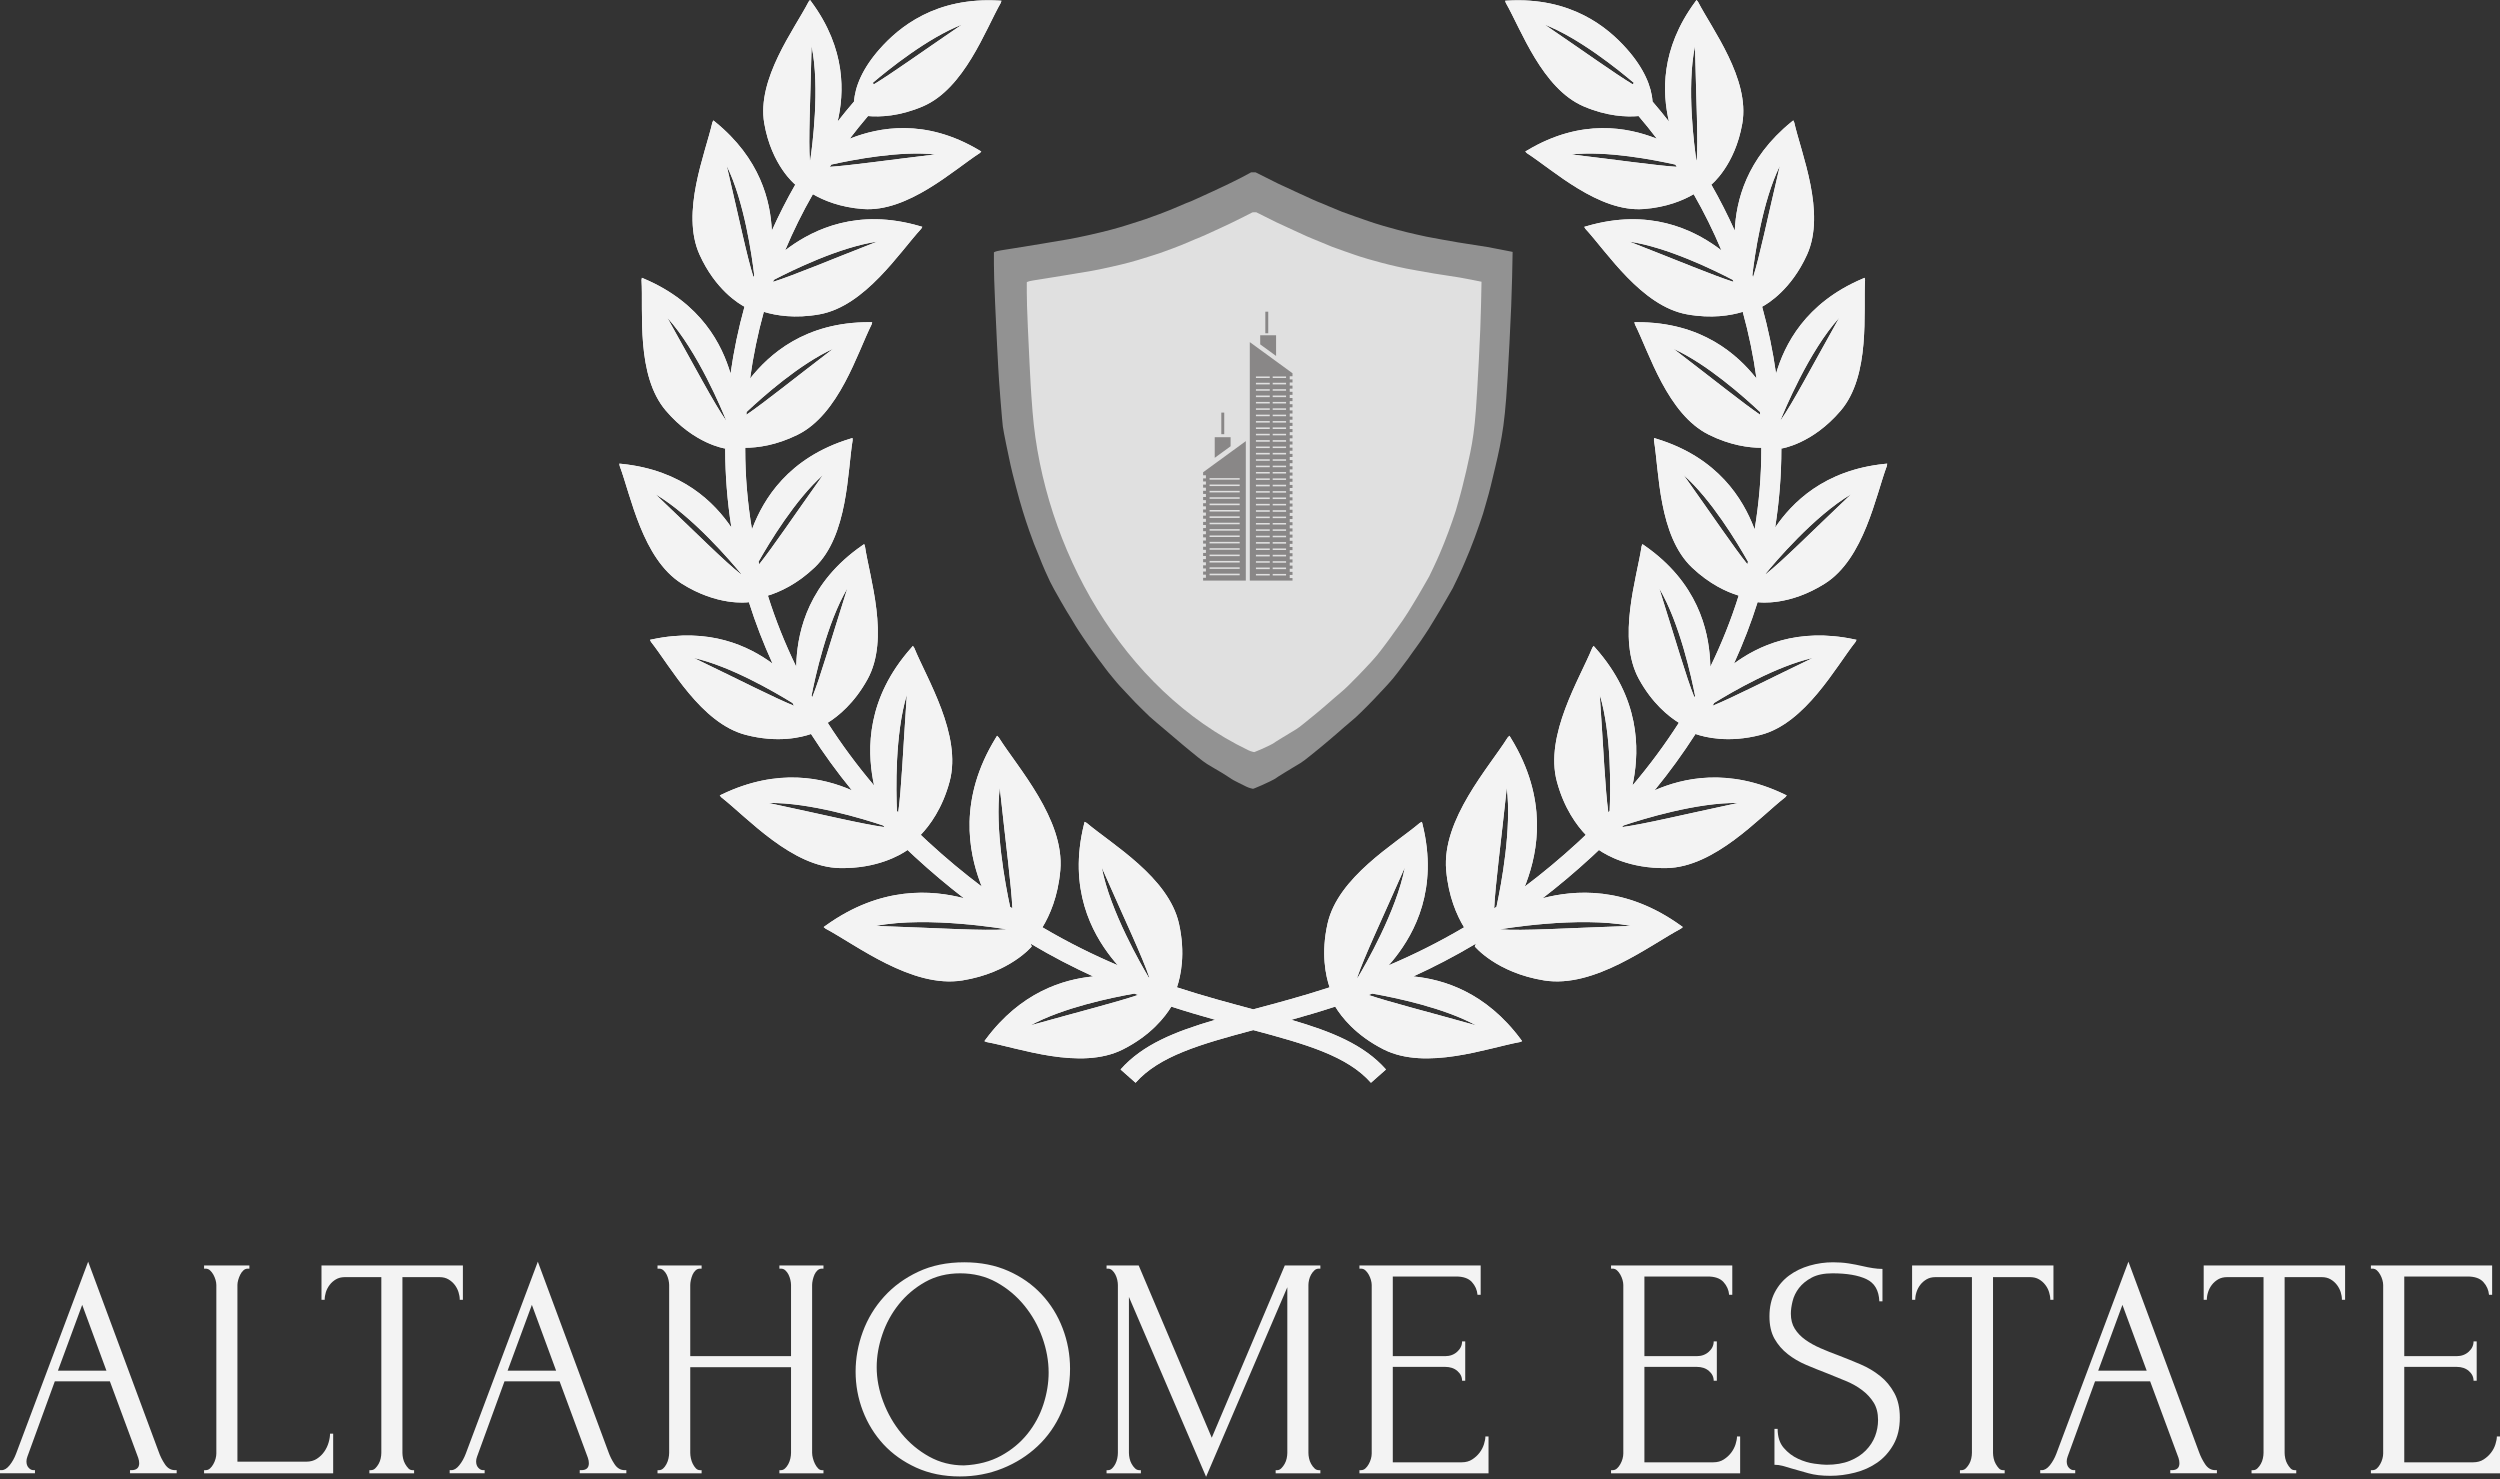 <?xml version="1.0" encoding="UTF-8"?> <svg xmlns="http://www.w3.org/2000/svg" width="240" height="142" viewBox="0 0 240 142" fill="none"><rect x="0" y="0" width="240" height="142" fill="#333333" stroke="none"/><path d="M175.206 56.011C178.958 53.63 180.067 47.588 181.14 44.724L181.17 44.509L180.954 44.531C175.086 45.127 172.022 48.284 170.415 50.64C170.807 48.155 171.01 45.641 171.01 43.11C171.01 43.079 171.009 43.05 171.009 43.019L171.034 43.054C171.034 43.054 173.976 42.631 176.71 39.42C179.59 36.036 178.865 29.937 179.044 26.884L179.01 26.669L178.81 26.754C173.275 29.103 171.309 33.131 170.501 35.862C170.194 33.688 169.743 31.544 169.164 29.444C169.73 29.141 171.966 27.784 173.475 24.45C175.304 20.401 172.919 14.741 172.246 11.758L172.154 11.56L171.985 11.697C167.633 15.228 166.666 19.303 166.537 22.148C165.855 20.63 165.1 19.145 164.27 17.696L164.301 17.71C164.301 17.71 166.561 15.897 167.262 11.845C168.002 7.576 164.368 2.815 163.003 0.164L162.868 0.001L162.742 0.172C159.374 4.736 159.591 8.964 160.22 11.672C159.712 11.02 159.185 10.377 158.642 9.746C158.552 8.32 157.825 6.554 156.161 4.683C154.333 2.625 150.824 -0.304 144.706 0.062L144.495 0.075L144.56 0.277C146.04 2.866 148.052 8.507 152.035 10.212C154.275 11.17 156.143 11.242 157.304 11.142C157.912 11.853 158.497 12.579 159.061 13.32C159.007 13.298 158.958 13.278 158.905 13.258C156.334 12.275 151.869 11.295 146.611 14.439L146.428 14.548L146.576 14.698C149.084 16.312 153.471 20.39 157.791 20.066C159.989 19.902 161.582 19.232 162.595 18.643C163.595 20.387 164.483 22.188 165.26 24.036C165.116 23.925 164.966 23.813 164.811 23.704C162.509 22.067 158.328 19.947 152.299 21.718L152.09 21.779L152.201 21.966C154.275 24.214 157.584 29.388 161.956 30.177C164.317 30.603 166.157 30.288 167.304 29.937C167.883 32.033 168.327 34.172 168.625 36.344C168.613 36.33 168.605 36.317 168.594 36.303C166.836 34.095 163.405 30.899 157.119 30.932L156.903 30.933L156.956 31.145C158.327 33.879 160.075 39.768 164.058 41.736C166.107 42.75 167.885 42.984 169.087 42.987C169.087 43.028 169.088 43.069 169.088 43.11C169.088 45.704 168.87 48.28 168.442 50.823C168.418 50.761 168.397 50.698 168.372 50.635C167.345 48.004 165.011 43.938 158.998 42.114L158.791 42.05L158.779 42.266C159.282 45.284 159.211 51.426 162.434 54.484C164.115 56.078 165.765 56.827 166.914 57.179C166.186 59.501 165.275 61.779 164.194 64.004C164.19 63.788 164.182 63.567 164.167 63.339C163.994 60.521 163.018 55.937 157.851 52.358L157.67 52.235L157.594 52.439C157.148 55.465 155.202 61.291 157.335 65.187C158.605 67.505 160.175 68.767 161.172 69.387C159.844 71.461 158.356 73.473 156.715 75.409C156.755 75.224 156.794 75.035 156.828 74.842C157.346 71.948 157.487 67.068 153.137 62.176L152.987 62.007L152.859 62.193C151.665 65.144 148.261 70.561 149.462 75.03C150.156 77.614 151.382 79.254 152.235 80.146C151.996 80.372 151.759 80.599 151.518 80.823C149.786 82.417 148.069 83.838 146.374 85.115C146.429 84.979 146.485 84.843 146.536 84.7C147.611 81.784 148.657 76.73 145.033 70.837L144.907 70.632L144.738 70.804C142.951 73.656 138.408 78.666 138.833 83.539C139.053 86.073 139.863 87.891 140.551 89.022C138.055 90.495 135.633 91.686 133.306 92.673C133.529 92.425 133.753 92.162 133.973 91.877C135.753 89.584 138.114 85.383 136.557 79.113L136.503 78.897L136.306 79.001C133.907 81.034 128.448 84.205 127.446 88.663C126.799 91.543 127.273 93.699 127.642 94.785C125.024 95.64 122.583 96.291 120.367 96.883C120.349 96.887 120.331 96.892 120.313 96.896C120.295 96.892 120.278 96.887 120.26 96.883C118.042 96.29 115.601 95.639 112.984 94.785C113.353 93.699 113.826 91.542 113.18 88.663C112.179 84.205 106.719 81.034 104.32 79.001L104.122 78.897L104.069 79.113C102.511 85.383 104.871 89.584 106.654 91.877C106.874 92.162 107.098 92.425 107.32 92.673C104.992 91.686 102.57 90.495 100.074 89.022C100.762 87.891 101.571 86.074 101.791 83.539C102.216 78.666 97.674 73.656 95.886 70.804L95.719 70.632L95.594 70.837C91.971 76.731 93.017 81.784 94.09 84.7C94.143 84.843 94.198 84.979 94.252 85.114C92.558 83.838 90.841 82.417 89.11 80.823C88.867 80.599 88.629 80.372 88.39 80.146C89.244 79.255 90.47 77.615 91.163 75.03C92.364 70.561 88.961 65.144 87.767 62.193L87.638 62.007L87.493 62.176C83.144 67.068 83.282 71.948 83.801 74.842C83.836 75.035 83.875 75.225 83.914 75.409C82.273 73.473 80.786 71.461 79.458 69.387C80.454 68.769 82.024 67.505 83.294 65.187C85.428 61.291 83.482 55.464 83.035 52.439L82.959 52.235L82.781 52.358C77.613 55.936 76.636 60.521 76.463 63.339C76.449 63.568 76.442 63.789 76.438 64.004C75.356 61.779 74.445 59.501 73.716 57.179C74.865 56.827 76.515 56.078 78.196 54.484C81.421 51.426 81.35 45.284 81.851 42.266L81.841 42.05L81.632 42.114C75.617 43.939 73.285 48.004 72.259 50.635C72.233 50.698 72.213 50.761 72.189 50.823C71.761 48.279 71.542 45.702 71.542 43.108C71.542 43.068 71.544 43.027 71.544 42.986C72.745 42.982 74.522 42.748 76.573 41.734C80.556 39.766 82.303 33.877 83.675 31.143L83.729 30.932L83.511 30.931C77.227 30.898 73.797 34.094 72.037 36.302C72.027 36.316 72.017 36.33 72.007 36.344C72.304 34.172 72.747 32.033 73.326 29.936C74.475 30.287 76.313 30.601 78.675 30.175C83.049 29.387 86.358 24.211 88.432 21.965L88.541 21.777L88.333 21.716C82.303 19.944 78.122 22.065 75.821 23.702C75.665 23.812 75.517 23.924 75.372 24.034C76.148 22.187 77.037 20.386 78.037 18.642C79.049 19.229 80.644 19.901 82.841 20.065C87.161 20.388 91.549 16.311 94.055 14.696L94.205 14.546L94.023 14.438C88.764 11.292 84.299 12.273 81.729 13.256C81.675 13.277 81.626 13.298 81.572 13.319C82.136 12.578 82.72 11.852 83.328 11.141C84.488 11.241 86.358 11.169 88.596 10.211C92.579 8.506 94.592 2.865 96.072 0.276L96.136 0.074L95.924 0.061C89.807 -0.305 86.297 2.623 84.469 4.682C82.805 6.553 82.081 8.319 81.99 9.745C81.446 10.376 80.92 11.018 80.411 11.671C81.04 8.963 81.258 4.735 77.889 0.17L77.763 0L77.629 0.163C76.263 2.814 72.63 7.575 73.369 11.844C74.071 15.896 76.331 17.709 76.331 17.709L76.363 17.695C75.532 19.143 74.776 20.629 74.096 22.146C73.967 19.303 73 15.227 68.648 11.695L68.48 11.559L68.387 11.758C67.713 14.741 65.329 20.401 67.16 24.45C68.668 27.784 70.902 29.142 71.47 29.444C70.89 31.544 70.441 33.688 70.133 35.862C69.324 33.132 67.357 29.103 61.822 26.754L61.622 26.669L61.587 26.884C61.766 29.937 61.04 36.036 63.921 39.42C66.654 42.633 69.595 43.054 69.595 43.054L69.621 43.019C69.621 43.05 69.62 43.079 69.62 43.11C69.62 45.641 69.824 48.154 70.214 50.639C68.609 48.282 65.543 45.127 59.675 44.531L59.459 44.509L59.489 44.724C60.562 47.588 61.671 53.63 65.423 56.011C68.84 58.18 71.672 57.84 71.896 57.809C72.526 59.807 73.285 61.775 74.167 63.706C71.874 62.02 68.096 60.212 62.613 61.378L62.4 61.423L62.496 61.619C64.393 64.017 67.297 69.429 71.597 70.548C74.666 71.347 76.925 70.788 77.858 70.462C79.047 72.317 80.356 74.123 81.787 75.873C79.064 74.686 74.706 73.668 69.303 76.263L69.098 76.362L69.243 76.537C71.754 78.497 76.024 83.259 80.651 83.335C84.187 83.392 86.397 82.103 87.126 81.599C87.353 81.812 87.577 82.027 87.809 82.241C89.4 83.706 90.978 85.028 92.539 86.232C89.504 85.441 84.614 85.012 79.267 88.858L79.074 88.996L79.257 89.15C82.23 90.727 87.554 94.896 92.383 94.121C96.968 93.382 99.046 90.859 99.046 90.859L98.987 90.716C98.97 90.672 98.948 90.63 98.929 90.584C100.987 91.811 102.996 92.845 104.945 93.736C102.043 94.027 98.001 95.246 94.636 99.769L94.504 99.95L94.71 100.035C97.804 100.596 103.721 102.8 107.801 100.743C110.5 99.382 111.865 97.594 112.447 96.635C113.91 97.111 115.321 97.525 116.667 97.902C112.795 99.034 109.684 100.283 107.575 102.67L109.015 103.944C111.292 101.367 115.274 100.235 120.313 98.888C125.352 100.235 129.334 101.366 131.612 103.944L133.053 102.67C130.944 100.283 127.832 99.034 123.961 97.902C125.308 97.525 126.719 97.111 128.182 96.635C128.762 97.594 130.13 99.38 132.827 100.743C136.905 102.8 142.824 100.598 145.916 100.035L146.122 99.95L145.99 99.769C142.624 95.244 138.583 94.025 135.68 93.736C137.628 92.846 139.638 91.811 141.695 90.585C141.676 90.629 141.654 90.671 141.637 90.716L141.579 90.859C141.579 90.859 143.657 93.382 148.241 94.121C153.07 94.894 158.394 90.727 161.367 89.15L161.552 88.996L161.357 88.858C156.012 85.012 151.121 85.439 148.087 86.232C149.646 85.03 151.225 83.707 152.817 82.241C153.047 82.027 153.271 81.812 153.499 81.599C154.227 82.103 156.439 83.392 159.973 83.335C164.6 83.259 168.87 78.497 171.381 76.537L171.526 76.362L171.322 76.263C165.918 73.667 161.56 74.687 158.837 75.873C160.269 74.123 161.578 72.317 162.768 70.462C163.702 70.789 165.96 71.347 169.028 70.548C173.33 69.429 176.233 64.017 178.131 61.619L178.225 61.423L178.012 61.378C172.529 60.212 168.752 62.02 166.46 63.706C167.34 61.775 168.1 59.809 168.729 57.809C168.958 57.839 171.791 58.179 175.206 56.011ZM87.055 66.7C86.678 72.206 86.539 75.781 86.231 77.988C86.189 77.945 86.146 77.9 86.105 77.856C86.02 75.927 85.907 70.476 87.055 66.7ZM81.346 56.482C79.716 61.623 78.771 64.956 77.976 66.934C77.952 66.892 77.926 66.85 77.903 66.808C78.229 65.12 79.366 59.829 81.346 56.482ZM79.006 45.599C76.092 49.7 74.225 52.483 72.882 54.17C72.862 54.087 72.841 54.004 72.822 53.922C73.863 52.079 76.349 47.959 79.006 45.599ZM79.973 33.487C76.024 36.507 73.435 38.6 71.654 39.821C71.661 39.731 71.664 39.639 71.671 39.55C73.245 38.068 76.782 34.934 79.973 33.487ZM84.225 23.191C79.393 25.078 76.262 26.406 74.215 27.061C74.238 26.995 74.262 26.931 74.284 26.866C76.036 25.951 80.575 23.727 84.225 23.191ZM89.787 14.826C84.972 15.402 81.758 15.876 79.659 16.017C79.707 15.944 79.754 15.872 79.803 15.799C81.852 15.338 86.386 14.459 89.787 14.826ZM92.344 2.361C88.334 5.094 85.701 6.997 83.902 8.09L83.769 7.965C85.283 6.676 89.044 3.646 92.344 2.361ZM77.913 4.427C78.744 8.432 77.957 14.218 77.786 15.364C77.773 15.385 77.76 15.405 77.746 15.427C77.599 13.381 77.79 9.942 77.913 4.427ZM69.765 15.916C71.462 19.364 72.198 24.644 72.405 26.415C72.381 26.482 72.36 26.549 72.337 26.618C71.692 24.588 71.003 21.186 69.765 15.916ZM64.062 30.5C66.988 33.715 69.377 39.523 69.699 40.325C69.698 40.336 69.698 40.35 69.696 40.362C68.497 38.644 66.863 35.492 64.062 30.5ZM62.924 47.445C66.497 49.552 70.299 54.056 71.115 55.048C71.123 55.077 71.13 55.108 71.138 55.137C69.483 53.832 67.007 51.323 62.924 47.445ZM66.599 63.16C70.096 63.948 74.305 66.391 76.08 67.486C76.131 67.576 76.18 67.667 76.229 67.757C74.238 66.944 71.231 65.39 66.599 63.16ZM73.776 77.086C77.727 77.02 82.945 78.632 84.771 79.243C84.824 79.299 84.879 79.353 84.932 79.408C82.73 79.106 79.235 78.25 73.776 77.086ZM84.075 88.888C89.125 87.904 96.65 89.219 96.65 89.219C94.36 89.377 90.442 89.107 84.075 88.888ZM105.764 83.266C108.091 88.549 109.657 91.813 110.348 93.869C110.327 93.86 110.305 93.853 110.282 93.844C109.62 92.736 106.563 87.469 105.764 83.266ZM95.979 75.626C96.573 81.165 97.07 84.831 97.191 87.201C97.117 87.152 97.043 87.105 96.97 87.055C96.486 84.808 95.507 79.543 95.979 75.626ZM98.924 98.436C102.022 96.743 106.654 95.776 108.898 95.383C109.015 95.429 109.136 95.475 109.253 95.518C107.149 96.226 103.833 97.06 98.924 98.436ZM156.557 88.888C150.188 89.109 146.27 89.378 143.98 89.219C143.98 89.219 151.506 87.902 156.557 88.888ZM144.653 75.626C145.125 79.543 144.147 84.808 143.663 87.054C143.588 87.103 143.514 87.151 143.442 87.2C143.561 84.831 144.059 81.164 144.653 75.626ZM134.867 83.266C134.068 87.47 131.012 92.736 130.35 93.844C130.327 93.853 130.305 93.86 130.283 93.869C130.974 91.812 132.539 88.549 134.867 83.266ZM141.707 98.436C136.798 97.06 133.482 96.226 131.379 95.518C131.496 95.475 131.617 95.429 131.732 95.383C133.977 95.777 138.61 96.743 141.707 98.436ZM177.707 47.445C173.625 51.323 171.149 53.832 169.495 55.137C169.501 55.108 169.509 55.077 169.518 55.048C170.331 54.058 174.135 49.552 177.707 47.445ZM176.57 30.5C173.768 35.493 172.136 38.645 170.935 40.362C170.935 40.349 170.934 40.336 170.934 40.325C171.255 39.523 173.645 33.715 176.57 30.5ZM170.868 15.916C169.627 21.186 168.938 24.588 168.295 26.618C168.271 26.551 168.251 26.482 168.227 26.415C168.434 24.641 169.168 19.364 170.868 15.916ZM162.718 4.427C162.843 9.942 163.032 13.381 162.886 15.427C162.872 15.405 162.859 15.385 162.845 15.364C162.674 14.216 161.889 8.432 162.718 4.427ZM148.286 2.361C151.586 3.646 155.347 6.678 156.861 7.965L156.729 8.091C154.931 6.996 152.298 5.094 148.286 2.361ZM150.845 14.826C154.247 14.459 158.778 15.338 160.83 15.799C160.879 15.872 160.924 15.946 160.973 16.017C158.874 15.876 155.66 15.402 150.845 14.826ZM156.405 23.191C160.057 23.727 164.595 25.95 166.345 26.866C166.369 26.931 166.392 26.995 166.415 27.061C164.369 26.406 161.239 25.079 156.405 23.191ZM160.66 33.487C163.849 34.934 167.387 38.068 168.96 39.549C168.967 39.639 168.971 39.731 168.976 39.821C167.198 38.6 164.607 36.506 160.66 33.487ZM161.627 45.599C164.283 47.958 166.769 52.079 167.808 53.921C167.788 54.004 167.769 54.087 167.75 54.17C166.406 52.483 164.54 49.7 161.627 45.599ZM159.287 56.482C161.265 59.829 162.403 65.119 162.73 66.808C162.705 66.849 162.681 66.89 162.656 66.934C161.861 64.955 160.915 61.623 159.287 56.482ZM154.526 77.858C154.486 77.902 154.442 77.945 154.399 77.99C154.094 75.782 153.953 72.209 153.576 66.701C154.725 70.476 154.61 75.927 154.526 77.858ZM166.855 77.086C161.395 78.25 157.903 79.106 155.699 79.408C155.753 79.353 155.808 79.297 155.861 79.243C157.689 78.632 162.905 77.02 166.855 77.086ZM174.033 63.16C169.401 65.39 166.394 66.944 164.404 67.757C164.453 67.667 164.502 67.576 164.553 67.486C166.326 66.391 170.536 63.948 174.033 63.16Z" fill="#F3F3F3"></path><path d="M175.206 56.011C178.958 53.63 180.067 47.588 181.14 44.724L181.17 44.509L180.954 44.531C175.086 45.127 172.022 48.284 170.415 50.64C170.807 48.155 171.01 45.641 171.01 43.11C171.01 43.079 171.009 43.05 171.009 43.019L171.034 43.054C171.034 43.054 173.976 42.631 176.71 39.42C179.59 36.036 178.865 29.937 179.044 26.884L179.01 26.669L178.81 26.754C173.275 29.103 171.309 33.131 170.501 35.862C170.194 33.688 169.743 31.544 169.164 29.444C169.73 29.141 171.966 27.784 173.475 24.45C175.304 20.401 172.919 14.741 172.246 11.758L172.154 11.56L171.985 11.697C167.633 15.228 166.666 19.303 166.537 22.148C165.855 20.63 165.1 19.145 164.27 17.696L164.301 17.71C164.301 17.71 166.561 15.897 167.262 11.845C168.002 7.576 164.368 2.815 163.003 0.164L162.868 0.001L162.742 0.172C159.374 4.736 159.591 8.964 160.22 11.672C159.712 11.02 159.185 10.377 158.642 9.746C158.552 8.32 157.825 6.554 156.161 4.683C154.333 2.625 150.824 -0.304 144.706 0.062L144.495 0.075L144.56 0.277C146.04 2.866 148.052 8.507 152.035 10.212C154.275 11.17 156.143 11.242 157.304 11.142C157.912 11.853 158.497 12.579 159.061 13.32C159.007 13.298 158.958 13.278 158.905 13.258C156.334 12.275 151.869 11.295 146.611 14.439L146.428 14.548L146.576 14.698C149.084 16.312 153.471 20.39 157.791 20.066C159.989 19.902 161.582 19.232 162.595 18.643C163.595 20.387 164.483 22.188 165.26 24.036C165.116 23.925 164.966 23.813 164.811 23.704C162.509 22.067 158.328 19.947 152.299 21.718L152.09 21.779L152.201 21.966C154.275 24.214 157.584 29.388 161.956 30.177C164.317 30.603 166.157 30.288 167.304 29.937C167.883 32.033 168.327 34.172 168.625 36.344C168.613 36.33 168.605 36.317 168.594 36.303C166.836 34.095 163.405 30.899 157.119 30.932L156.903 30.933L156.956 31.145C158.327 33.879 160.075 39.768 164.058 41.736C166.107 42.75 167.885 42.984 169.087 42.987C169.087 43.028 169.088 43.069 169.088 43.11C169.088 45.704 168.87 48.28 168.442 50.823C168.418 50.761 168.397 50.698 168.372 50.635C167.345 48.004 165.011 43.938 158.998 42.114L158.791 42.05L158.779 42.266C159.282 45.284 159.211 51.426 162.434 54.484C164.115 56.078 165.765 56.827 166.914 57.179C166.186 59.501 165.275 61.779 164.194 64.004C164.19 63.788 164.182 63.567 164.167 63.339C163.994 60.521 163.018 55.937 157.851 52.358L157.67 52.235L157.594 52.439C157.148 55.465 155.202 61.291 157.335 65.187C158.605 67.505 160.175 68.767 161.172 69.387C159.844 71.461 158.356 73.473 156.715 75.409C156.755 75.224 156.794 75.035 156.828 74.842C157.346 71.948 157.487 67.068 153.137 62.176L152.987 62.007L152.859 62.193C151.665 65.144 148.261 70.561 149.462 75.03C150.156 77.614 151.382 79.254 152.235 80.146C151.996 80.372 151.759 80.599 151.518 80.823C149.786 82.417 148.069 83.838 146.374 85.115C146.429 84.979 146.485 84.843 146.536 84.7C147.611 81.784 148.657 76.73 145.033 70.837L144.907 70.632L144.738 70.804C142.951 73.656 138.408 78.666 138.833 83.539C139.053 86.073 139.863 87.891 140.551 89.022C138.055 90.495 135.633 91.686 133.306 92.673C133.529 92.425 133.753 92.162 133.973 91.877C135.753 89.584 138.114 85.383 136.557 79.113L136.503 78.897L136.306 79.001C133.907 81.034 128.448 84.205 127.446 88.663C126.799 91.543 127.273 93.699 127.642 94.785C125.024 95.64 122.583 96.291 120.367 96.883C120.349 96.887 120.331 96.892 120.313 96.896C120.295 96.892 120.278 96.887 120.26 96.883C118.042 96.29 115.601 95.639 112.984 94.785C113.353 93.699 113.826 91.542 113.18 88.663C112.179 84.205 106.719 81.034 104.32 79.001L104.122 78.897L104.069 79.113C102.511 85.383 104.871 89.584 106.654 91.877C106.874 92.162 107.098 92.425 107.32 92.673C104.992 91.686 102.57 90.495 100.074 89.022C100.762 87.891 101.571 86.074 101.791 83.539C102.216 78.666 97.674 73.656 95.886 70.804L95.719 70.632L95.594 70.837C91.971 76.731 93.017 81.784 94.09 84.7C94.143 84.843 94.198 84.979 94.252 85.114C92.558 83.838 90.841 82.417 89.11 80.823C88.867 80.599 88.629 80.372 88.39 80.146C89.244 79.255 90.47 77.615 91.163 75.03C92.364 70.561 88.961 65.144 87.767 62.193L87.638 62.007L87.493 62.176C83.144 67.068 83.282 71.948 83.801 74.842C83.836 75.035 83.875 75.225 83.914 75.409C82.273 73.473 80.786 71.461 79.458 69.387C80.454 68.769 82.024 67.505 83.294 65.187C85.428 61.291 83.482 55.464 83.035 52.439L82.959 52.235L82.781 52.358C77.613 55.936 76.636 60.521 76.463 63.339C76.449 63.568 76.442 63.789 76.438 64.004C75.356 61.779 74.445 59.501 73.716 57.179C74.865 56.827 76.515 56.078 78.196 54.484C81.421 51.426 81.35 45.284 81.851 42.266L81.841 42.05L81.632 42.114C75.617 43.939 73.285 48.004 72.259 50.635C72.233 50.698 72.213 50.761 72.189 50.823C71.761 48.279 71.542 45.702 71.542 43.108C71.542 43.068 71.544 43.027 71.544 42.986C72.745 42.982 74.522 42.748 76.573 41.734C80.556 39.766 82.303 33.877 83.675 31.143L83.729 30.932L83.511 30.931C77.227 30.898 73.797 34.094 72.037 36.302C72.027 36.316 72.017 36.33 72.007 36.344C72.304 34.172 72.747 32.033 73.326 29.936C74.475 30.287 76.313 30.601 78.675 30.175C83.049 29.387 86.358 24.211 88.432 21.965L88.541 21.777L88.333 21.716C82.303 19.944 78.122 22.065 75.821 23.702C75.665 23.812 75.517 23.924 75.372 24.034C76.148 22.187 77.037 20.386 78.037 18.642C79.049 19.229 80.644 19.901 82.841 20.065C87.161 20.388 91.549 16.311 94.055 14.696L94.205 14.546L94.023 14.438C88.764 11.292 84.299 12.273 81.729 13.256C81.675 13.277 81.626 13.298 81.572 13.319C82.136 12.578 82.72 11.852 83.328 11.141C84.488 11.241 86.358 11.169 88.596 10.211C92.579 8.506 94.592 2.865 96.072 0.276L96.136 0.074L95.924 0.061C89.807 -0.305 86.297 2.623 84.469 4.682C82.805 6.553 82.081 8.319 81.99 9.745C81.446 10.376 80.92 11.018 80.411 11.671C81.04 8.963 81.258 4.735 77.889 0.17L77.763 0L77.629 0.163C76.263 2.814 72.63 7.575 73.369 11.844C74.071 15.896 76.331 17.709 76.331 17.709L76.363 17.695C75.532 19.143 74.776 20.629 74.096 22.146C73.967 19.303 73 15.227 68.648 11.695L68.48 11.559L68.387 11.758C67.713 14.741 65.329 20.401 67.16 24.45C68.668 27.784 70.902 29.142 71.47 29.444C70.89 31.544 70.441 33.688 70.133 35.862C69.324 33.132 67.357 29.103 61.822 26.754L61.622 26.669L61.587 26.884C61.766 29.937 61.04 36.036 63.921 39.42C66.654 42.633 69.595 43.054 69.595 43.054L69.621 43.019C69.621 43.05 69.62 43.079 69.62 43.11C69.62 45.641 69.824 48.154 70.214 50.639C68.609 48.282 65.543 45.127 59.675 44.531L59.459 44.509L59.489 44.724C60.562 47.588 61.671 53.63 65.423 56.011C68.84 58.18 71.672 57.84 71.896 57.809C72.526 59.807 73.285 61.775 74.167 63.706C71.874 62.02 68.096 60.212 62.613 61.378L62.4 61.423L62.496 61.619C64.393 64.017 67.297 69.429 71.597 70.548C74.666 71.347 76.925 70.788 77.858 70.462C79.047 72.317 80.356 74.123 81.787 75.873C79.064 74.686 74.706 73.668 69.303 76.263L69.098 76.362L69.243 76.537C71.754 78.497 76.024 83.259 80.651 83.335C84.187 83.392 86.397 82.103 87.126 81.599C87.353 81.812 87.577 82.027 87.809 82.241C89.4 83.706 90.978 85.028 92.539 86.232C89.504 85.441 84.614 85.012 79.267 88.858L79.074 88.996L79.257 89.15C82.23 90.727 87.554 94.896 92.383 94.121C96.968 93.382 99.046 90.859 99.046 90.859L98.987 90.716C98.97 90.672 98.948 90.63 98.929 90.584C100.987 91.811 102.996 92.845 104.945 93.736C102.043 94.027 98.001 95.246 94.636 99.769L94.504 99.95L94.71 100.035C97.804 100.596 103.721 102.8 107.801 100.743C110.5 99.382 111.865 97.594 112.447 96.635C113.91 97.111 115.321 97.525 116.667 97.902C112.795 99.034 109.684 100.283 107.575 102.67L109.015 103.944C111.292 101.367 115.274 100.235 120.313 98.888C125.352 100.235 129.334 101.366 131.612 103.944L133.053 102.67C130.944 100.283 127.832 99.034 123.961 97.902C125.308 97.525 126.719 97.111 128.182 96.635C128.762 97.594 130.13 99.38 132.827 100.743C136.905 102.8 142.824 100.598 145.916 100.035L146.122 99.95L145.99 99.769C142.624 95.244 138.583 94.025 135.68 93.736C137.628 92.846 139.638 91.811 141.695 90.585C141.676 90.629 141.654 90.671 141.637 90.716L141.579 90.859C141.579 90.859 143.657 93.382 148.241 94.121C153.07 94.894 158.394 90.727 161.367 89.15L161.552 88.996L161.357 88.858C156.012 85.012 151.121 85.439 148.087 86.232C149.646 85.03 151.225 83.707 152.817 82.241C153.047 82.027 153.271 81.812 153.499 81.599C154.227 82.103 156.439 83.392 159.973 83.335C164.6 83.259 168.87 78.497 171.381 76.537L171.526 76.362L171.322 76.263C165.918 73.667 161.56 74.687 158.837 75.873C160.269 74.123 161.578 72.317 162.768 70.462C163.702 70.789 165.96 71.347 169.028 70.548C173.33 69.429 176.233 64.017 178.131 61.619L178.225 61.423L178.012 61.378C172.529 60.212 168.752 62.02 166.46 63.706C167.34 61.775 168.1 59.809 168.729 57.809C168.958 57.839 171.791 58.179 175.206 56.011ZM87.055 66.7C86.678 72.206 86.539 75.781 86.231 77.988C86.189 77.945 86.146 77.9 86.105 77.856C86.02 75.927 85.907 70.476 87.055 66.7ZM81.346 56.482C79.716 61.623 78.771 64.956 77.976 66.934C77.952 66.892 77.926 66.85 77.903 66.808C78.229 65.12 79.366 59.829 81.346 56.482ZM79.006 45.599C76.092 49.7 74.225 52.483 72.882 54.17C72.862 54.087 72.841 54.004 72.822 53.922C73.863 52.079 76.349 47.959 79.006 45.599ZM79.973 33.487C76.024 36.507 73.435 38.6 71.654 39.821C71.661 39.731 71.664 39.639 71.671 39.55C73.245 38.068 76.782 34.934 79.973 33.487ZM84.225 23.191C79.393 25.078 76.262 26.406 74.215 27.061C74.238 26.995 74.262 26.931 74.284 26.866C76.036 25.951 80.575 23.727 84.225 23.191ZM89.787 14.826C84.972 15.402 81.758 15.876 79.659 16.017C79.707 15.944 79.754 15.872 79.803 15.799C81.852 15.338 86.386 14.459 89.787 14.826ZM92.344 2.361C88.334 5.094 85.701 6.997 83.902 8.09L83.769 7.965C85.283 6.676 89.044 3.646 92.344 2.361ZM77.913 4.427C78.744 8.432 77.957 14.218 77.786 15.364C77.773 15.385 77.76 15.405 77.746 15.427C77.599 13.381 77.79 9.942 77.913 4.427ZM69.765 15.916C71.462 19.364 72.198 24.644 72.405 26.415C72.381 26.482 72.36 26.549 72.337 26.618C71.692 24.588 71.003 21.186 69.765 15.916ZM64.062 30.5C66.988 33.715 69.377 39.523 69.699 40.325C69.698 40.336 69.698 40.35 69.696 40.362C68.497 38.644 66.863 35.492 64.062 30.5ZM62.924 47.445C66.497 49.552 70.299 54.056 71.115 55.048C71.123 55.077 71.13 55.108 71.138 55.137C69.483 53.832 67.007 51.323 62.924 47.445ZM66.599 63.16C70.096 63.948 74.305 66.391 76.08 67.486C76.131 67.576 76.18 67.667 76.229 67.757C74.238 66.944 71.231 65.39 66.599 63.16ZM73.776 77.086C77.727 77.02 82.945 78.632 84.771 79.243C84.824 79.299 84.879 79.353 84.932 79.408C82.73 79.106 79.235 78.25 73.776 77.086ZM84.075 88.888C89.125 87.904 96.65 89.219 96.65 89.219C94.36 89.377 90.442 89.107 84.075 88.888ZM105.764 83.266C108.091 88.549 109.657 91.813 110.348 93.869C110.327 93.86 110.305 93.853 110.282 93.844C109.62 92.736 106.563 87.469 105.764 83.266ZM95.979 75.626C96.573 81.165 97.07 84.831 97.191 87.201C97.117 87.152 97.043 87.105 96.97 87.055C96.486 84.808 95.507 79.543 95.979 75.626ZM98.924 98.436C102.022 96.743 106.654 95.776 108.898 95.383C109.015 95.429 109.136 95.475 109.253 95.518C107.149 96.226 103.833 97.06 98.924 98.436ZM156.557 88.888C150.188 89.109 146.27 89.378 143.98 89.219C143.98 89.219 151.506 87.902 156.557 88.888ZM144.653 75.626C145.125 79.543 144.147 84.808 143.663 87.054C143.588 87.103 143.514 87.151 143.442 87.2C143.561 84.831 144.059 81.164 144.653 75.626ZM134.867 83.266C134.068 87.47 131.012 92.736 130.35 93.844C130.327 93.853 130.305 93.86 130.283 93.869C130.974 91.812 132.539 88.549 134.867 83.266ZM141.707 98.436C136.798 97.06 133.482 96.226 131.379 95.518C131.496 95.475 131.617 95.429 131.732 95.383C133.977 95.777 138.61 96.743 141.707 98.436ZM177.707 47.445C173.625 51.323 171.149 53.832 169.495 55.137C169.501 55.108 169.509 55.077 169.518 55.048C170.331 54.058 174.135 49.552 177.707 47.445ZM176.57 30.5C173.768 35.493 172.136 38.645 170.935 40.362C170.935 40.349 170.934 40.336 170.934 40.325C171.255 39.523 173.645 33.715 176.57 30.5ZM170.868 15.916C169.627 21.186 168.938 24.588 168.295 26.618C168.271 26.551 168.251 26.482 168.227 26.415C168.434 24.641 169.168 19.364 170.868 15.916ZM162.718 4.427C162.843 9.942 163.032 13.381 162.886 15.427C162.872 15.405 162.859 15.385 162.845 15.364C162.674 14.216 161.889 8.432 162.718 4.427ZM148.286 2.361C151.586 3.646 155.347 6.678 156.861 7.965L156.729 8.091C154.931 6.996 152.298 5.094 148.286 2.361ZM150.845 14.826C154.247 14.459 158.778 15.338 160.83 15.799C160.879 15.872 160.924 15.946 160.973 16.017C158.874 15.876 155.66 15.402 150.845 14.826ZM156.405 23.191C160.057 23.727 164.595 25.95 166.345 26.866C166.369 26.931 166.392 26.995 166.415 27.061C164.369 26.406 161.239 25.079 156.405 23.191ZM160.66 33.487C163.849 34.934 167.387 38.068 168.96 39.549C168.967 39.639 168.971 39.731 168.976 39.821C167.198 38.6 164.607 36.506 160.66 33.487ZM161.627 45.599C164.283 47.958 166.769 52.079 167.808 53.921C167.788 54.004 167.769 54.087 167.75 54.17C166.406 52.483 164.54 49.7 161.627 45.599ZM159.287 56.482C161.265 59.829 162.403 65.119 162.73 66.808C162.705 66.849 162.681 66.89 162.656 66.934C161.861 64.955 160.915 61.623 159.287 56.482ZM154.526 77.858C154.486 77.902 154.442 77.945 154.399 77.99C154.094 75.782 153.953 72.209 153.576 66.701C154.725 70.476 154.61 75.927 154.526 77.858ZM166.855 77.086C161.395 78.25 157.903 79.106 155.699 79.408C155.753 79.353 155.808 79.297 155.861 79.243C157.689 78.632 162.905 77.02 166.855 77.086ZM174.033 63.16C169.401 65.39 166.394 66.944 164.404 67.757C164.453 67.667 164.502 67.576 164.553 67.486C166.326 66.391 170.536 63.948 174.033 63.16Z" fill="#F3F3F3"></path><path opacity="0.5" d="M120.322 16.547H120.541L121.481 17.017C122.106 17.332 122.517 17.535 122.72 17.637C122.923 17.733 123.606 18.053 124.771 18.587C125.935 19.121 126.539 19.394 126.581 19.399C126.619 19.404 126.929 19.533 127.511 19.784C128.093 20.035 128.536 20.216 128.851 20.339C129.167 20.457 129.615 20.622 130.208 20.825C130.801 21.033 131.175 21.162 131.33 21.215C131.485 21.268 131.682 21.332 131.917 21.413C132.152 21.487 132.451 21.578 132.82 21.69C133.188 21.797 133.658 21.931 134.225 22.08C134.796 22.23 135.346 22.369 135.88 22.486C136.414 22.604 136.762 22.684 136.916 22.716C137.071 22.748 137.568 22.839 138.407 22.994C139.245 23.143 139.769 23.239 139.982 23.271C140.196 23.303 140.714 23.384 141.542 23.517C142.37 23.645 142.786 23.715 142.797 23.715C142.808 23.715 143.208 23.789 144.004 23.944C144.795 24.094 145.195 24.174 145.201 24.179L145.211 24.19L145.163 26.615C145.131 28.228 145.046 30.316 144.912 32.875C144.779 35.433 144.672 37.222 144.592 38.242C144.512 39.263 144.426 40.133 144.325 40.86C144.223 41.586 144.106 42.275 143.972 42.927C143.839 43.578 143.694 44.235 143.534 44.892C143.379 45.554 143.24 46.131 143.117 46.633C142.995 47.13 142.85 47.669 142.68 48.241C142.514 48.818 142.412 49.165 142.38 49.283C142.348 49.4 142.295 49.555 142.231 49.737C142.161 49.923 142.087 50.148 141.996 50.42C141.905 50.693 141.766 51.083 141.579 51.59C141.387 52.097 141.232 52.509 141.109 52.808C140.986 53.112 140.837 53.475 140.655 53.897C140.479 54.319 140.249 54.832 139.966 55.425C139.688 56.023 139.518 56.37 139.464 56.466C139.411 56.562 139.202 56.92 138.855 57.529C138.503 58.144 138.289 58.507 138.22 58.619C138.145 58.731 137.974 59.019 137.702 59.479C137.429 59.938 137.248 60.232 137.167 60.355C137.082 60.477 136.954 60.675 136.783 60.942C136.612 61.209 136.468 61.412 136.366 61.562C136.26 61.706 136.137 61.882 135.998 62.08C135.859 62.283 135.725 62.464 135.597 62.635C135.469 62.806 135.368 62.945 135.298 63.057C135.223 63.169 135.122 63.319 134.978 63.495C134.839 63.672 134.705 63.853 134.577 64.029C134.449 64.206 134.31 64.393 134.16 64.585C134.011 64.777 133.883 64.937 133.776 65.071C133.669 65.204 133.445 65.466 133.098 65.845C132.75 66.225 132.344 66.657 131.874 67.149C131.404 67.635 130.993 68.057 130.635 68.398C130.277 68.746 130.042 68.965 129.925 69.055C129.807 69.146 129.535 69.381 129.102 69.755C128.675 70.129 128.408 70.359 128.317 70.439C128.221 70.519 127.986 70.722 127.612 71.042C127.238 71.363 126.993 71.566 126.875 71.662C126.758 71.753 126.624 71.865 126.475 71.988C126.325 72.111 126.117 72.281 125.844 72.5C125.577 72.719 125.374 72.88 125.235 72.981C125.097 73.083 124.963 73.179 124.835 73.259C124.707 73.339 124.472 73.483 124.13 73.681C123.788 73.884 123.564 74.017 123.462 74.087C123.355 74.156 123.238 74.231 123.104 74.306C122.971 74.38 122.832 74.466 122.688 74.567C122.544 74.663 122.437 74.733 122.367 74.781C122.298 74.824 122.154 74.898 121.929 75.011C121.705 75.118 121.438 75.246 121.123 75.385C120.808 75.523 120.594 75.62 120.471 75.662L120.29 75.726L120.087 75.678C119.953 75.646 119.809 75.593 119.649 75.518C119.488 75.443 119.232 75.31 118.864 75.128C118.495 74.941 118.281 74.829 118.228 74.786C118.174 74.744 118.03 74.647 117.801 74.503C117.571 74.359 117.4 74.247 117.283 74.177C117.165 74.108 116.935 73.969 116.594 73.772C116.252 73.569 116.017 73.43 115.889 73.35C115.76 73.269 115.627 73.179 115.488 73.072C115.349 72.97 115.189 72.847 115.013 72.703C114.836 72.564 114.596 72.372 114.302 72.126C114.008 71.881 113.752 71.672 113.533 71.491C113.314 71.315 112.999 71.042 112.577 70.679C112.16 70.316 111.888 70.086 111.771 69.995C111.653 69.905 111.397 69.686 111.001 69.344C110.606 69.002 110.382 68.81 110.339 68.767C110.296 68.724 110.099 68.532 109.746 68.19C109.394 67.848 109.148 67.603 109.009 67.458C108.87 67.314 108.56 66.988 108.09 66.481C107.615 65.979 107.332 65.669 107.236 65.552C107.14 65.439 107.001 65.269 106.819 65.049C106.638 64.825 106.488 64.649 106.381 64.515C106.274 64.382 106.168 64.238 106.061 64.094C105.954 63.949 105.842 63.794 105.724 63.639C105.607 63.485 105.5 63.34 105.404 63.218C105.308 63.095 105.228 62.983 105.164 62.886C105.094 62.79 105.003 62.662 104.886 62.502C104.768 62.347 104.667 62.203 104.587 62.08C104.501 61.957 104.389 61.791 104.25 61.594C104.111 61.391 104.005 61.236 103.93 61.124C103.855 61.012 103.737 60.83 103.577 60.59C103.417 60.344 103.31 60.178 103.257 60.088C103.209 59.997 103.064 59.762 102.84 59.388C102.61 59.014 102.461 58.768 102.386 58.656C102.311 58.544 102.13 58.229 101.841 57.721C101.553 57.214 101.334 56.83 101.19 56.568C101.046 56.306 100.917 56.066 100.805 55.836C100.693 55.606 100.538 55.265 100.335 54.811C100.132 54.357 100.036 54.122 100.036 54.111C100.036 54.1 99.935 53.849 99.737 53.363C99.534 52.877 99.379 52.493 99.267 52.209C99.155 51.926 99 51.499 98.797 50.922C98.594 50.345 98.396 49.737 98.193 49.085C97.99 48.433 97.771 47.643 97.526 46.708C97.28 45.773 97.109 45.084 97.008 44.625C96.906 44.171 96.767 43.509 96.591 42.644C96.415 41.778 96.308 41.207 96.271 40.934C96.239 40.662 96.164 39.834 96.052 38.445C95.939 37.057 95.87 36.01 95.833 35.305C95.801 34.6 95.758 33.852 95.715 33.062C95.672 32.271 95.608 30.973 95.534 29.173C95.453 27.373 95.416 26.102 95.416 25.349V24.227L95.523 24.169C95.598 24.131 95.795 24.083 96.116 24.03C96.442 23.976 96.885 23.907 97.456 23.816C98.028 23.731 98.893 23.587 100.052 23.394C101.211 23.197 102.044 23.058 102.546 22.972C103.048 22.887 103.711 22.748 104.539 22.566C105.367 22.379 106.082 22.209 106.68 22.048C107.284 21.888 107.802 21.733 108.24 21.594C108.678 21.455 109.014 21.343 109.26 21.268C109.506 21.194 109.741 21.119 109.965 21.039C110.19 20.964 110.633 20.798 111.306 20.553C111.973 20.302 112.604 20.051 113.191 19.794C113.779 19.538 114.089 19.41 114.131 19.404C114.169 19.399 114.452 19.276 114.975 19.036C115.499 18.796 115.974 18.582 116.401 18.384C116.823 18.187 117.245 17.994 117.656 17.797C118.068 17.599 118.586 17.348 119.2 17.033L120.103 16.547H120.322Z" fill="#F3F3F3"></path><path opacity="0.81" d="M120.412 20.379H120.604L121.427 20.79C121.977 21.068 122.335 21.244 122.511 21.33C122.687 21.415 123.286 21.693 124.311 22.163C125.331 22.633 125.86 22.873 125.897 22.873C125.929 22.878 126.202 22.991 126.715 23.21C127.222 23.429 127.617 23.589 127.89 23.696C128.162 23.803 128.557 23.941 129.081 24.123C129.599 24.305 129.925 24.417 130.063 24.465C130.202 24.513 130.373 24.572 130.576 24.636C130.779 24.7 131.046 24.785 131.367 24.876C131.687 24.972 132.098 25.084 132.6 25.218C133.097 25.352 133.583 25.469 134.053 25.576C134.523 25.683 134.828 25.747 134.961 25.773C135.1 25.8 135.533 25.88 136.27 26.014C137.002 26.147 137.466 26.227 137.648 26.254C137.835 26.281 138.289 26.356 139.015 26.468C139.742 26.58 140.105 26.639 140.115 26.639C140.126 26.639 140.479 26.703 141.173 26.836C141.867 26.97 142.22 27.039 142.22 27.045L142.225 27.05L142.182 29.176C142.156 30.591 142.081 32.418 141.963 34.661C141.846 36.904 141.755 38.469 141.686 39.361C141.616 40.253 141.542 41.017 141.451 41.658C141.365 42.294 141.258 42.897 141.141 43.468C141.023 44.04 140.895 44.611 140.762 45.194C140.623 45.776 140.5 46.283 140.393 46.716C140.286 47.154 140.158 47.624 140.014 48.126C139.87 48.628 139.779 48.932 139.752 49.039C139.726 49.146 139.677 49.274 139.619 49.44C139.56 49.6 139.491 49.803 139.416 50.038C139.336 50.273 139.213 50.62 139.047 51.064C138.882 51.512 138.743 51.865 138.636 52.132C138.529 52.399 138.396 52.714 138.241 53.088C138.086 53.456 137.883 53.905 137.637 54.428C137.391 54.952 137.247 55.256 137.199 55.342C137.151 55.427 136.97 55.737 136.665 56.276C136.355 56.811 136.168 57.131 136.11 57.233C136.046 57.334 135.896 57.585 135.656 57.986C135.415 58.392 135.26 58.648 135.186 58.755C135.111 58.862 134.999 59.032 134.849 59.268C134.7 59.503 134.577 59.679 134.481 59.807C134.39 59.935 134.278 60.085 134.16 60.261C134.037 60.437 133.92 60.597 133.808 60.747C133.695 60.897 133.605 61.019 133.546 61.116C133.482 61.217 133.391 61.345 133.268 61.5C133.145 61.655 133.028 61.815 132.916 61.97C132.803 62.125 132.681 62.291 132.547 62.456C132.414 62.622 132.301 62.766 132.211 62.883C132.12 63.001 131.917 63.225 131.618 63.562C131.313 63.893 130.955 64.272 130.544 64.7C130.133 65.127 129.77 65.495 129.46 65.794C129.145 66.099 128.936 66.291 128.835 66.371C128.734 66.451 128.493 66.654 128.114 66.986C127.735 67.311 127.505 67.514 127.425 67.584C127.339 67.653 127.137 67.829 126.811 68.112C126.485 68.39 126.266 68.572 126.164 68.652C126.063 68.732 125.945 68.828 125.812 68.935C125.678 69.042 125.497 69.191 125.262 69.384C125.027 69.576 124.851 69.715 124.728 69.806C124.605 69.896 124.487 69.977 124.375 70.046C124.263 70.115 124.055 70.238 123.761 70.415C123.462 70.591 123.264 70.708 123.173 70.772C123.083 70.836 122.976 70.9 122.858 70.965C122.741 71.029 122.618 71.109 122.49 71.194C122.362 71.28 122.271 71.344 122.212 71.381C122.153 71.419 122.025 71.488 121.833 71.579C121.635 71.675 121.4 71.782 121.128 71.905C120.855 72.028 120.663 72.108 120.556 72.145L120.396 72.204L120.22 72.161C120.102 72.134 119.979 72.086 119.841 72.022C107.759 66.211 100.175 52.581 99.128 39.548C99.032 38.33 98.968 37.417 98.936 36.797C98.909 36.178 98.871 35.526 98.834 34.832C98.797 34.138 98.743 33.005 98.674 31.424C98.604 29.849 98.572 28.732 98.572 28.075V27.093L98.668 27.045C98.733 27.013 98.903 26.97 99.192 26.922C99.475 26.874 99.865 26.815 100.367 26.735C100.864 26.66 101.622 26.537 102.642 26.366C103.662 26.195 104.389 26.073 104.827 25.998C105.265 25.923 105.847 25.805 106.573 25.64C107.3 25.48 107.925 25.325 108.453 25.186C108.982 25.042 109.436 24.908 109.821 24.785C110.2 24.663 110.499 24.566 110.718 24.502C110.932 24.438 111.14 24.369 111.332 24.305C111.53 24.241 111.92 24.096 112.507 23.877C113.095 23.658 113.645 23.439 114.158 23.215C114.67 22.991 114.943 22.878 114.98 22.873C115.012 22.868 115.263 22.761 115.723 22.553C116.182 22.344 116.599 22.152 116.972 21.981C117.346 21.81 117.709 21.639 118.073 21.468C118.436 21.298 118.885 21.073 119.424 20.801L120.23 20.39C120.22 20.379 120.412 20.379 120.412 20.379Z" fill="#F3F3F3"></path><path d="M12.485 141.436V141.135H12.637C13.12 141.135 13.362 140.914 13.362 140.471C13.362 140.309 13.331 140.137 13.27 139.957L10.549 132.611H5.261L2.63 139.835C2.569 139.995 2.539 140.146 2.539 140.289C2.539 140.55 2.61 140.757 2.752 140.908C2.892 141.059 3.043 141.135 3.206 141.135H3.355V141.436H0V141.135H0.152C0.414 141.135 0.67 140.979 0.921 140.668C1.174 140.354 1.38 139.986 1.54 139.564L8.463 121.121L15.237 139.381C15.377 139.785 15.573 140.178 15.826 140.559C16.077 140.943 16.404 141.135 16.808 141.135H16.96V141.436H12.485ZM7.891 125.265L5.562 131.582H10.217L7.891 125.265Z" fill="#F3F3F3"></path><path d="M19.591 141.437V141.136H19.74C19.902 141.136 20.043 141.081 20.163 140.97C20.285 140.86 20.391 140.723 20.481 140.56C20.571 140.4 20.642 140.229 20.694 140.046C20.744 139.865 20.769 139.695 20.769 139.535V123.36C20.769 123.22 20.744 123.059 20.694 122.876C20.642 122.695 20.571 122.524 20.481 122.361C20.391 122.201 20.285 122.066 20.163 121.955C20.043 121.844 19.902 121.789 19.74 121.789H19.591V121.484H23.941V121.789H23.792C23.63 121.789 23.488 121.844 23.369 121.955C23.247 122.066 23.146 122.201 23.067 122.361C22.986 122.524 22.92 122.695 22.868 122.876C22.818 123.059 22.793 123.22 22.793 123.36V140.32H29.415C29.796 140.32 30.129 140.229 30.414 140.046C30.696 139.865 30.931 139.64 31.121 139.369C31.313 139.096 31.454 138.804 31.544 138.492C31.637 138.178 31.683 137.891 31.683 137.629H31.984V141.437H19.591Z" fill="#F3F3F3"></path><path d="M39.601 141.136H39.753V141.437H35.461V141.136H35.609C35.772 141.136 35.913 141.075 36.033 140.953C36.154 140.834 36.261 140.692 36.351 140.53C36.441 140.37 36.507 140.194 36.547 140.002C36.588 139.81 36.608 139.634 36.608 139.474V122.605H33.101C32.778 122.605 32.496 122.675 32.255 122.815C32.013 122.957 31.812 123.134 31.652 123.346C31.49 123.556 31.368 123.787 31.286 124.04C31.207 124.293 31.168 124.54 31.168 124.782H30.863V121.484H44.438V124.782H44.137C44.137 124.54 44.096 124.293 44.015 124.04C43.934 123.787 43.813 123.556 43.653 123.346C43.49 123.134 43.288 122.957 43.047 122.815C42.805 122.675 42.523 122.605 42.201 122.605H38.633V139.474C38.633 139.634 38.653 139.81 38.693 140.002C38.734 140.194 38.8 140.37 38.89 140.53C38.982 140.692 39.084 140.834 39.194 140.953C39.305 141.075 39.441 141.136 39.601 141.136Z" fill="#F3F3F3"></path><path d="M55.654 141.436V141.135H55.806C56.289 141.135 56.531 140.914 56.531 140.471C56.531 140.309 56.5 140.137 56.439 139.957L53.721 132.611H48.43L45.799 139.835C45.738 139.995 45.708 140.146 45.708 140.289C45.708 140.55 45.779 140.757 45.921 140.908C46.061 141.059 46.212 141.135 46.375 141.135H46.524V141.436H43.169V141.135H43.321C43.583 141.135 43.839 140.979 44.09 140.668C44.343 140.354 44.549 139.986 44.709 139.564L51.632 121.121L58.406 139.381C58.546 139.785 58.742 140.178 58.995 140.559C59.246 140.943 59.573 141.135 59.977 141.135H60.129V141.436H55.654ZM51.06 125.265L48.731 131.582H53.386L51.06 125.265Z" fill="#F3F3F3"></path><path d="M74.822 141.437V141.136H74.971C75.113 141.136 75.244 141.081 75.363 140.97C75.485 140.86 75.591 140.718 75.681 140.547C75.772 140.375 75.837 140.194 75.878 140.002C75.918 139.81 75.939 139.634 75.939 139.474V131.251H66.264V139.474C66.264 139.634 66.284 139.81 66.325 140.002C66.365 140.194 66.426 140.37 66.507 140.53C66.589 140.692 66.684 140.834 66.795 140.953C66.906 141.075 67.041 141.136 67.201 141.136H67.354V141.437H63.122V141.136H63.271C63.413 141.136 63.545 141.081 63.667 140.97C63.787 140.86 63.892 140.718 63.982 140.547C64.072 140.375 64.138 140.194 64.178 140.002C64.219 139.81 64.239 139.634 64.239 139.474V123.36C64.239 123.22 64.219 123.059 64.178 122.876C64.138 122.695 64.078 122.524 63.999 122.361C63.918 122.201 63.816 122.066 63.694 121.955C63.575 121.844 63.434 121.789 63.271 121.789H63.122V121.484H67.354V121.789H67.201C67.041 121.789 66.9 121.844 66.778 121.955C66.659 122.066 66.563 122.201 66.49 122.361C66.421 122.524 66.365 122.695 66.325 122.876C66.284 123.059 66.264 123.22 66.264 123.36V130.191H75.939V123.36C75.939 123.22 75.918 123.059 75.878 122.876C75.837 122.695 75.777 122.524 75.698 122.361C75.617 122.201 75.516 122.066 75.394 121.955C75.274 121.844 75.133 121.789 74.971 121.789H74.822V121.484H79.053V121.789H78.901C78.741 121.789 78.6 121.844 78.478 121.955C78.358 122.066 78.262 122.201 78.19 122.361C78.12 122.524 78.065 122.695 78.024 122.876C77.984 123.059 77.963 123.22 77.963 123.36V139.474C77.963 139.634 77.989 139.81 78.041 140.002C78.091 140.194 78.156 140.37 78.237 140.53C78.316 140.692 78.412 140.834 78.525 140.953C78.636 141.075 78.761 141.136 78.901 141.136H79.053V141.437H74.822Z" fill="#F3F3F3"></path><path d="M92.568 121.18C94.138 121.18 95.549 121.457 96.799 122.012C98.047 122.565 99.11 123.311 99.988 124.25C100.864 125.187 101.539 126.275 102.013 127.514C102.487 128.753 102.724 130.048 102.724 131.4C102.724 132.91 102.446 134.3 101.891 135.571C101.338 136.839 100.577 137.927 99.609 138.834C98.643 139.741 97.52 140.452 96.241 140.967C94.961 141.481 93.596 141.739 92.145 141.739C90.592 141.739 89.196 141.456 87.957 140.892C86.718 140.326 85.67 139.58 84.812 138.655C83.957 137.727 83.297 136.658 82.832 135.449C82.369 134.239 82.138 132.98 82.138 131.671C82.138 130.38 82.369 129.105 82.832 127.845C83.297 126.586 83.977 125.463 84.873 124.477C85.769 123.488 86.862 122.692 88.153 122.087C89.442 121.482 90.913 121.18 92.568 121.18ZM92.537 140.679C93.887 140.618 95.071 140.311 96.088 139.758C97.106 139.203 97.958 138.498 98.644 137.642C99.328 136.785 99.836 135.842 100.168 134.816C100.502 133.786 100.669 132.769 100.669 131.762C100.669 130.654 100.467 129.535 100.063 128.404C99.661 127.275 99.087 126.253 98.34 125.337C97.595 124.421 96.704 123.675 95.665 123.099C94.627 122.526 93.463 122.239 92.172 122.239C90.924 122.239 89.805 122.516 88.817 123.069C87.831 123.624 86.99 124.335 86.295 125.201C85.6 126.068 85.07 127.035 84.707 128.103C84.344 129.17 84.162 130.218 84.162 131.248C84.162 132.356 84.374 133.469 84.799 134.589C85.221 135.706 85.805 136.718 86.552 137.625C87.297 138.533 88.178 139.268 89.196 139.833C90.214 140.397 91.328 140.679 92.537 140.679Z" fill="#F3F3F3"></path><path d="M122.463 141.437V141.136H122.615C122.757 141.136 122.888 141.075 123.008 140.953C123.13 140.834 123.236 140.692 123.326 140.53C123.416 140.37 123.482 140.194 123.523 140.002C123.563 139.81 123.583 139.634 123.583 139.474V123.573L115.784 141.772L108.377 124.507V139.474C108.377 139.634 108.397 139.81 108.438 140.002C108.478 140.194 108.544 140.37 108.634 140.53C108.724 140.692 108.83 140.834 108.952 140.953C109.072 141.075 109.213 141.136 109.375 141.136H109.524V141.437H106.23V141.136H106.383C106.523 141.136 106.654 141.075 106.776 140.953C106.895 140.834 106.996 140.692 107.077 140.53C107.158 140.37 107.219 140.194 107.26 140.002C107.298 139.81 107.317 139.634 107.317 139.474V123.36C107.317 123.22 107.298 123.059 107.26 122.876C107.219 122.695 107.158 122.524 107.077 122.361C106.996 122.201 106.895 122.066 106.776 121.955C106.654 121.844 106.523 121.789 106.383 121.789H106.23V121.484H109.314L116.329 138.022L123.34 121.484H126.755V121.789H126.607C126.444 121.789 126.303 121.844 126.183 121.955C126.061 122.066 125.955 122.201 125.865 122.361C125.775 122.524 125.709 122.695 125.669 122.876C125.628 123.059 125.608 123.22 125.608 123.36V139.474C125.608 139.634 125.628 139.81 125.669 140.002C125.709 140.194 125.775 140.37 125.865 140.53C125.955 140.692 126.061 140.834 126.183 140.953C126.303 141.075 126.444 141.136 126.607 141.136H126.755V141.437H122.463Z" fill="#F3F3F3"></path><path d="M130.506 141.437V141.136H130.655C130.817 141.136 130.958 141.081 131.078 140.97C131.2 140.86 131.306 140.723 131.396 140.56C131.486 140.4 131.558 140.229 131.609 140.046C131.659 139.865 131.684 139.695 131.684 139.535V123.36C131.684 123.22 131.659 123.059 131.609 122.876C131.558 122.695 131.486 122.524 131.396 122.361C131.306 122.201 131.2 122.066 131.078 121.955C130.958 121.844 130.817 121.789 130.655 121.789H130.506V121.484H142.144V124.298H141.84C141.801 123.835 141.621 123.426 141.298 123.072C140.975 122.72 140.471 122.544 139.785 122.544H133.708V130.191H138.729C139.191 130.191 139.578 130.05 139.89 129.768C140.204 129.486 140.36 129.154 140.36 128.773H140.662V132.551H140.36C140.36 132.188 140.209 131.875 139.907 131.613C139.604 131.351 139.212 131.22 138.729 131.22H133.708V140.381H140.33C140.714 140.381 141.047 140.29 141.329 140.107C141.611 139.926 141.848 139.71 142.04 139.457C142.229 139.206 142.37 138.934 142.463 138.641C142.553 138.35 142.598 138.103 142.598 137.9H142.899V141.437H130.506Z" fill="#F3F3F3"></path><path d="M154.66 141.437V141.136H154.809C154.972 141.136 155.113 141.081 155.232 140.97C155.354 140.86 155.46 140.723 155.55 140.56C155.641 140.4 155.712 140.229 155.764 140.046C155.813 139.865 155.838 139.695 155.838 139.535V123.36C155.838 123.22 155.813 123.059 155.764 122.876C155.712 122.695 155.641 122.524 155.55 122.361C155.46 122.201 155.354 122.066 155.232 121.955C155.113 121.844 154.972 121.789 154.809 121.789H154.66V121.484H166.299V124.298H165.997C165.957 123.835 165.775 123.426 165.452 123.072C165.13 122.72 164.625 122.544 163.939 122.544H157.863V130.191H162.883C163.346 130.191 163.734 130.05 164.048 129.768C164.359 129.486 164.515 129.154 164.515 128.773H164.816V132.551H164.515C164.515 132.188 164.364 131.875 164.061 131.613C163.759 131.351 163.366 131.22 162.883 131.22H157.863V140.381H164.484C164.868 140.381 165.201 140.29 165.483 140.107C165.765 139.926 166.002 139.71 166.194 139.457C166.383 139.206 166.524 138.934 166.617 138.641C166.707 138.35 166.752 138.103 166.752 137.9H167.054V141.437H154.66Z" fill="#F3F3F3"></path><path d="M182.383 136.085C182.383 137.092 182.181 137.953 181.777 138.668C181.373 139.384 180.854 139.964 180.219 140.408C179.585 140.85 178.87 141.172 178.073 141.373C177.276 141.576 176.485 141.678 175.7 141.678C174.894 141.678 174.199 141.596 173.615 141.434C173.03 141.274 172.496 141.122 172.013 140.98C171.691 140.881 171.398 140.795 171.137 140.723C170.875 140.653 170.612 140.618 170.348 140.618V137.172H170.653C170.653 137.937 170.849 138.546 171.242 139C171.634 139.453 172.092 139.801 172.616 140.043C173.14 140.286 173.664 140.443 174.19 140.513C174.714 140.583 175.096 140.618 175.338 140.618C176.204 140.618 176.95 140.493 177.575 140.242C178.201 139.989 178.714 139.657 179.116 139.244C179.52 138.831 179.818 138.372 180.01 137.869C180.199 137.364 180.294 136.849 180.294 136.325C180.294 135.66 180.153 135.1 179.871 134.646C179.589 134.195 179.221 133.798 178.767 133.455C178.316 133.112 177.798 132.819 177.213 132.578C176.629 132.336 176.034 132.094 175.429 131.85C174.743 131.588 174.067 131.316 173.401 131.034C172.738 130.752 172.144 130.405 171.621 129.992C171.095 129.579 170.671 129.085 170.348 128.512C170.027 127.937 169.867 127.226 169.867 126.379C169.867 125.493 170.038 124.722 170.378 124.067C170.721 123.413 171.181 122.873 171.756 122.449C172.329 122.027 172.984 121.71 173.72 121.498C174.455 121.286 175.206 121.18 175.971 121.18C176.497 121.18 176.991 121.215 177.454 121.285C177.916 121.357 178.36 121.443 178.784 121.542C179.127 121.623 179.46 121.689 179.783 121.738C180.105 121.79 180.417 121.816 180.717 121.816V124.927H180.416C180.375 123.88 179.962 123.17 179.177 122.798C178.391 122.425 177.304 122.239 175.913 122.239C175.105 122.239 174.445 122.375 173.933 122.646C173.418 122.919 173.01 123.251 172.707 123.644C172.405 124.037 172.199 124.46 172.088 124.914C171.977 125.367 171.922 125.766 171.922 126.109C171.922 126.673 172.047 127.156 172.298 127.558C172.551 127.962 172.889 128.315 173.313 128.617C173.735 128.92 174.224 129.192 174.779 129.433C175.332 129.675 175.911 129.906 176.516 130.127C177.202 130.391 177.897 130.673 178.601 130.973C179.308 131.276 179.937 131.649 180.49 132.094C181.045 132.536 181.499 133.08 181.851 133.726C182.205 134.371 182.383 135.158 182.383 136.085Z" fill="#F3F3F3"></path><path d="M192.298 141.136H192.447V141.437H188.154V141.136H188.307C188.467 141.136 188.608 141.075 188.73 140.953C188.849 140.834 188.956 140.692 189.048 140.53C189.138 140.37 189.204 140.194 189.244 140.002C189.285 139.81 189.305 139.634 189.305 139.474V122.605H185.798C185.475 122.605 185.193 122.675 184.952 122.815C184.71 122.957 184.508 123.134 184.346 123.346C184.186 123.556 184.065 123.787 183.984 124.04C183.902 124.293 183.862 124.54 183.862 124.782H183.561V121.484H197.132V124.782H196.831C196.831 124.54 196.79 124.293 196.709 124.04C196.63 123.787 196.509 123.556 196.347 123.346C196.187 123.134 195.986 122.957 195.744 122.815C195.503 122.675 195.221 122.605 194.898 122.605H191.33V139.474C191.33 139.634 191.35 139.81 191.391 140.002C191.431 140.194 191.497 140.37 191.587 140.53C191.677 140.692 191.778 140.834 191.888 140.953C191.999 141.075 192.135 141.136 192.298 141.136Z" fill="#F3F3F3"></path><path d="M208.347 141.436V141.135H208.5C208.983 141.135 209.224 140.914 209.224 140.471C209.224 140.309 209.195 140.137 209.136 139.957L206.414 132.611H201.123L198.493 139.835C198.434 139.995 198.405 140.146 198.405 140.289C198.405 140.55 198.475 140.757 198.615 140.908C198.757 141.059 198.908 141.135 199.068 141.135H199.221V141.436H195.862V141.135H196.015C196.276 141.135 196.534 140.979 196.786 140.668C197.037 140.354 197.244 139.986 197.406 139.564L204.329 121.121L211.099 139.381C211.242 139.785 211.438 140.178 211.689 140.559C211.941 140.943 212.269 141.135 212.67 141.135H212.823V141.436H208.347ZM203.753 125.265L201.428 131.582H206.082L203.753 125.265Z" fill="#F3F3F3"></path><path d="M220.291 141.136H220.44V141.437H216.148V141.136H216.3C216.462 141.136 216.603 141.075 216.723 140.953C216.845 140.834 216.951 140.692 217.041 140.53C217.132 140.37 217.197 140.194 217.238 140.002C217.278 139.81 217.299 139.634 217.299 139.474V122.605H213.791C213.469 122.605 213.187 122.675 212.945 122.815C212.704 122.957 212.502 123.134 212.339 123.346C212.179 123.556 212.058 123.787 211.977 124.04C211.896 124.293 211.855 124.54 211.855 124.782H211.554V121.484H225.129V124.782H224.824C224.824 124.54 224.785 124.293 224.706 124.04C224.624 123.787 224.502 123.556 224.34 123.346C224.18 123.134 223.979 122.957 223.737 122.815C223.496 122.675 223.214 122.605 222.891 122.605H219.323V139.474C219.323 139.634 219.343 139.81 219.384 140.002C219.424 140.194 219.49 140.37 219.58 140.53C219.67 140.692 219.771 140.834 219.882 140.953C219.992 141.075 220.129 141.136 220.291 141.136Z" fill="#F3F3F3"></path><path d="M227.606 141.437V141.136H227.759C227.919 141.136 228.06 141.081 228.182 140.97C228.302 140.86 228.407 140.723 228.497 140.56C228.589 140.4 228.66 140.229 228.71 140.046C228.76 139.865 228.785 139.695 228.785 139.535V123.36C228.785 123.22 228.76 123.059 228.71 122.876C228.66 122.695 228.589 122.524 228.497 122.361C228.407 122.201 228.302 122.066 228.182 121.955C228.06 121.844 227.919 121.789 227.759 121.789H227.606V121.484H239.245V124.298H238.944C238.903 123.835 238.721 123.426 238.399 123.072C238.076 122.72 237.572 122.544 236.886 122.544H230.809V130.191H235.829C236.292 130.191 236.68 130.05 236.994 129.768C237.305 129.486 237.461 129.154 237.461 128.773H237.762V132.551H237.461C237.461 132.188 237.31 131.875 237.007 131.613C236.705 131.351 236.312 131.22 235.829 131.22H230.809V140.381H237.431C237.814 140.381 238.147 140.29 238.429 140.107C238.711 139.926 238.948 139.71 239.14 139.457C239.332 139.206 239.473 138.934 239.563 138.641C239.654 138.35 239.699 138.103 239.699 137.9H240V141.437H227.606Z" fill="#F3F3F3"></path><path d="M124.081 36.122V35.832L119.981 32.844V55.736H124.081V55.493H123.813V55.195H124.081V54.897H123.813V54.599H124.081V54.3H123.813V54.003H124.081V53.704H123.813V53.407H124.081V53.108H123.813V52.81H124.081V52.511H123.813V52.214H124.081V51.917H123.813V51.619H124.081V51.32H123.813V51.022H124.081V50.724H123.813V50.426H124.081V50.128H123.813V49.829H124.081V49.532H123.813V49.233H124.081V48.936H123.813V48.636H124.081V48.339H123.813V48.041H124.081V47.743H123.813V47.445H124.081V47.147H123.813V46.849H124.081V46.552H123.813V46.254H124.081V45.955H123.813V45.658H124.081V45.361H123.813V45.062H124.081V44.764H123.813V44.467H124.081V44.168H123.813V43.87H124.081V43.572H123.813V43.273H124.081V42.975H123.813V42.678H124.081V42.38H123.813V42.082H124.081V41.784H123.813V41.486H124.081V41.188H123.813V40.891H124.081V40.592H123.813V40.294H124.081V39.996H123.813V39.698H124.081V39.4H123.813V39.102H124.081V38.804H123.813V38.506H124.081V38.208H123.813V37.91H124.081V37.612H123.813V37.314H124.081V37.016H123.813V36.718H124.081V36.42H123.813V36.122L124.081 36.122ZM123.462 36.288H120.57V36.139H123.462V36.288ZM123.462 36.9H120.57V36.751H123.462V36.9ZM123.462 37.511H120.57V37.362H123.462V37.511ZM123.462 38.123H120.57V37.974H123.462V38.123ZM123.462 38.734H120.57V38.585H123.462V38.734ZM123.462 39.346H120.57V39.197H123.462V39.346ZM123.462 39.958H120.57V39.809H123.462V39.958ZM123.462 40.569H120.57V40.42H123.462V40.569ZM123.462 41.181H120.57V41.032H123.462V41.181ZM123.462 41.792H120.57V41.643H123.462V41.792ZM123.462 42.404H120.57V42.255H123.462V42.404ZM123.462 43.016H120.57V42.866H123.462V43.016ZM123.462 43.627H120.57V43.478H123.462V43.627ZM123.462 44.238H120.57V44.089H123.462V44.238ZM123.462 44.85H120.57V44.701H123.462V44.85ZM123.462 45.462H120.57V45.312H123.462V45.462ZM123.462 46.073H120.57V45.924H123.462V46.073ZM123.462 46.685H120.57V46.535H123.462V46.685ZM123.462 47.296H120.57V47.147H123.462V47.296ZM123.462 47.908H120.57V47.759H123.462V47.908ZM123.462 48.519H120.57V48.37H123.462V48.519ZM123.462 49.131H120.57V48.981H123.462V49.131ZM123.462 49.742H120.57V49.594H123.462V49.742ZM123.462 50.354H120.57V50.205H123.462V50.354ZM123.462 50.966H120.57V50.816H123.462V50.966ZM123.462 51.577H120.57V51.428H123.462V51.577ZM123.462 52.189H120.57V52.04H123.462V52.189ZM123.462 52.8H120.57V52.652H123.462V52.8ZM123.462 53.412H120.57V53.263H123.462V53.412ZM123.462 54.023H120.57V53.874H123.462V54.023ZM123.462 54.635H120.57V54.486H123.462V54.635ZM123.462 55.246H120.57V55.098H123.462V55.246Z" fill="#898787"></path><path d="M121.752 29.922H121.471V31.993H121.752V29.922Z" fill="#898787"></path><path d="M122.179 35.766H121.897V55.601H122.179V35.766Z" fill="#898787"></path><path d="M122.504 34.171V32.188H120.979V33.059L122.504 34.171Z" fill="#898787"></path><path d="M116.613 43.952V41.969H118.138V42.84L116.613 43.952Z" fill="#898787"></path><path d="M117.527 39.609H117.246V41.681H117.527V39.609Z" fill="#898787"></path><path d="M115.499 55.46V55.74H119.598V42.348L115.499 45.336V45.626H115.767V45.924H115.499V46.222H115.767V46.52H115.499V46.818H115.767V47.117H115.499V47.415H115.767V47.713H115.499V48.011H115.767V48.309H115.499V48.608H115.767V48.906H115.499V49.204H115.767V49.502H115.499V49.8H115.767V50.099H115.499V50.397H115.767V50.695H115.499V50.993H115.767V51.292H115.499V51.59H115.767V51.888H115.499V52.187H115.767V52.484H115.499V52.783H115.767V53.081H115.499V53.379H115.767V53.678H115.499V53.976H115.767V54.273H115.499V54.572H115.767V54.87H115.499V55.168H115.767V55.466H115.499V55.46ZM116.118 45.901H119.009V46.051H116.118V45.901ZM116.118 46.513H119.009V46.662H116.118V46.513ZM116.118 47.124H119.009V47.273H116.118V47.124ZM116.118 47.735H119.009V47.884H116.118V47.735ZM116.118 48.347H119.009V48.496H116.118V48.347ZM116.118 48.959H119.009V49.108H116.118V48.959ZM116.118 49.571H119.009V49.719H116.118V49.571ZM116.118 50.182H119.009V50.331H116.118V50.182ZM116.118 50.794H119.009V50.943H116.118V50.794ZM116.118 51.405H119.009V51.554H116.118V51.405ZM116.118 52.017H119.009V52.166H116.118V52.017ZM116.118 52.629H119.009V52.777H116.118V52.629ZM116.118 53.24H119.009V53.389H116.118V53.24ZM116.118 53.852H119.009V54H116.118V53.852ZM116.118 54.463H119.009V54.612H116.118V54.463ZM116.118 55.075H119.009V55.224H116.118V55.075Z" fill="#898787"></path></svg> 